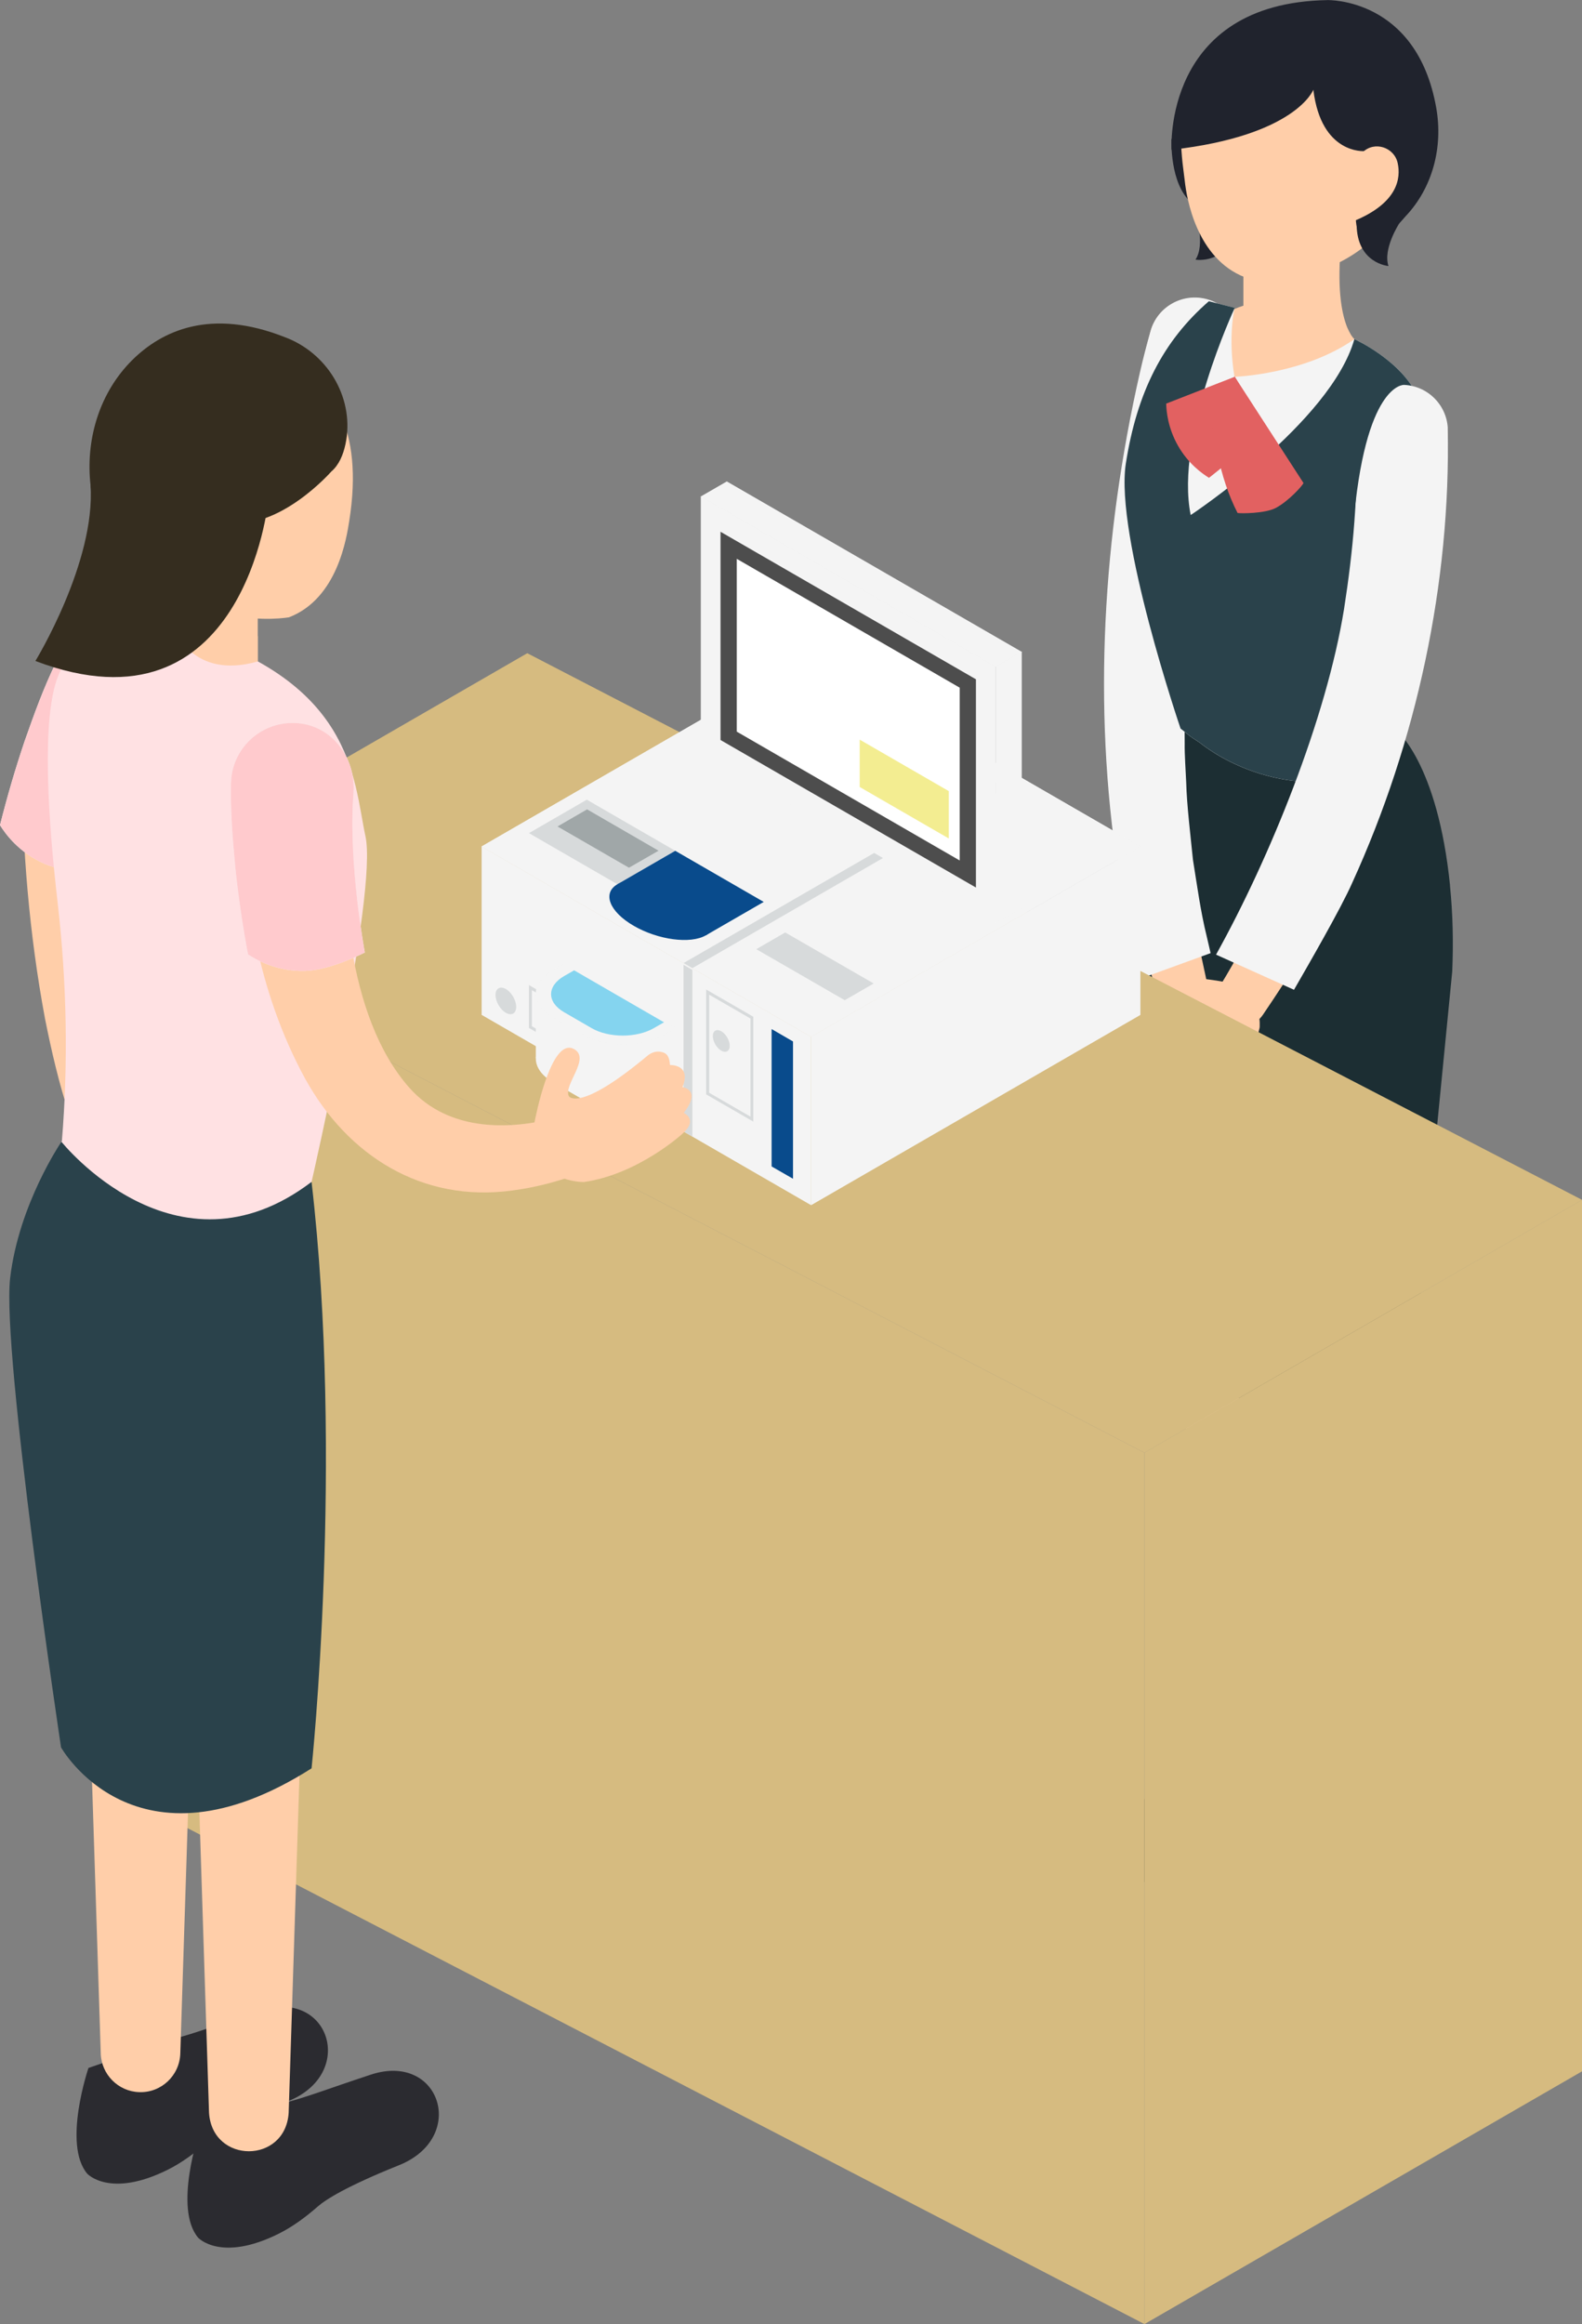 <?xml version="1.0" encoding="UTF-8"?>
<svg xmlns="http://www.w3.org/2000/svg" viewBox="0 0 168.47 247.32">
  <rect x="0" y="0" width="168.47" height="247.32" fill="#808080" stroke="none"/>
  <defs>
    <style>
      .cls-1 {
        fill: #f3ed91;
      }

      .cls-2 {
        fill: #ffcea9;
      }

      .cls-3 {
        fill: #ffcacd;
      }

      .cls-4 {
        fill: #4d4d4d;
      }

      .cls-5 {
        fill: #fff;
      }

      .cls-6, .cls-7, .cls-8, .cls-9 {
        opacity: .6;
      }

      .cls-6, .cls-7, .cls-10 {
        fill: #f4f4f4;
      }

      .cls-6, .cls-9 {
        mix-blend-mode: multiply;
      }

      .cls-11, .cls-8, .cls-9 {
        fill: #d6bb80;
      }

      .cls-12 {
        fill: #e26161;
      }

      .cls-7, .cls-8 {
        mix-blend-mode: screen;
      }

      .cls-13 {
        fill: #a0a7a8;
      }

      .cls-14 {
        isolation: isolate;
      }

      .cls-15 {
        fill: #84d4ef;
      }

      .cls-16 {
        fill: #d7dadb;
      }

      .cls-17 {
        fill: #1c2e33;
      }

      .cls-18 {
        fill: #094b8c;
      }

      .cls-19 {
        fill: #46d0d3;
      }

      .cls-20 {
        fill: #2b2b30;
      }

      .cls-21 {
        fill: #2a424b;
      }

      .cls-22 {
        fill: #20232d;
      }

      .cls-23 {
        fill: #ffe1e3;
      }

      .cls-24 {
        fill: #352d1f;
      }
    </style>
  </defs>
  <g class="cls-14">
    <g id="Layer_2" data-name="Layer 2">
      <g id="design">
        <g>
          <g id="_受付女性" data-name="受付女性">
            <path class="cls-22" d="M127.36,22.96s1.01,3.05-.05,4.67c0,0,3.35.6,4.42-3.48,0,0-2.66-1.77-4.84-2.17,0,0,.04.14.47.99Z"/>
            <path class="cls-2" d="M147.51,143.05c.79,17.22-.58,34.48-3.15,51.5-.23,1.51-1.64,2.55-3.15,2.33-1.41-.21-2.41-1.45-2.36-2.84.1-4.18.15-8.35.07-12.52-.2-11.9-1.06-23.8-2.96-35.54-.08-.48-.17-1.01-.26-1.41-.66-3.23,1.43-6.38,4.65-7.03,3.53-.75,6.98,1.92,7.15,5.52h0Z"/>
            <path class="cls-2" d="M136.14,136.05c.79,17.22-.58,34.48-3.15,51.5-.59,3.39-5.51,2.97-5.51-.47.22-8.35.11-16.71-.4-25.04-.49-7.73-1.23-15.43-2.49-23.06-.08-.48-.17-1.01-.26-1.41-.66-3.23,1.43-6.38,4.65-7.03,3.53-.75,6.98,1.92,7.15,5.52h0Z"/>
            <path class="cls-17" d="M154.42,94.26c-1.33-13.17-5.79-16.63-5.79-16.63l-23.67-1.81c-3.67,19.97-3.27,39.74-2.72,49.66h0c-.16,13.02,1.4,18.33,1.4,18.33,10.49,11.78,26.99.56,26.99.56l4.02-40.98c.13-3.05.07-6.1-.24-9.14Z"/>
            <path class="cls-2" d="M131.85,38.18c-3.8,11.85-5.8,24.34-6.3,36.76-.01,1.44-.12,4.87-.04,6.27.03,1.04.1,3.14.14,4.18.07,1.47.41,4.75.52,6.24.4,2.67.73,5.59,1.35,8.23,0,0,.88,4.08.88,4.08l.04.2c.66,3.44-4.26,4.7-5.32,1.33-.68-2.46-1.82-6.09-2.27-8.57-3.54-15.83-3.36-32.42-1-48.42.71-4.45,1.5-8.86,2.68-13.22.73-2.6,3.44-4.11,6.04-3.38,2.7.75,4.22,3.67,3.29,6.31h0Z"/>
            <path class="cls-2" d="M125.66,104.51c1.35-.51,1.97-.42,2.95-.29,2.13.27,6.69,1.09,6.03,2.74-.64,1.63-3.2-.66-4.09-.04,0,0-1.33.99,4.04,6.42.28.29.46.68.42,1.08-.04.42-.18.76-1.06.9,0,0,.25,1.85-1.8,1.22,0,0-.06,1.68-2.19.29,0,0-.45,1.35-1.84,0,0,0-3.76-3.5-4.78-8.04,0,0-.32-3.27,2.32-4.27Z"/>
            <path class="cls-22" d="M124.75,14.79s-.22,4.79,2.14,6.79l-.24-7.05-1.89.26Z"/>
            <path class="cls-10" d="M120.92,101.43l.71,2.65,7.29-2.65c-.22-.93-.42-1.81-.42-1.81-.65-2.6-1.03-5.48-1.46-8.12-.24-2.39-.66-5.87-.72-8.25-.05-1.23-.18-2.92-.16-4.15-.14-13.78,1.72-27.72,5.69-40.92.93-2.66-.59-5.59-3.31-6.34-2.6-.72-5.3.8-6.02,3.4-.41,1.46-.81,2.98-1.14,4.45-3.93,17.29-5.03,35.42-2.31,52.97.56,2.84,1.06,5.95,1.86,8.75Z"/>
            <path class="cls-2" d="M131.88,40.24c-.38-.15-.75-.31-1.09-.5-3.05-1.68-3.15-4.71-.13-6.45.53-.31,1.12-.56,1.75-.76v-8.4l7.24,4.18v-.36s3.11-1.4,3.11-1.4c-.37,4.55.19,7.03.72,8.32.22.47.17.36.38.75.22.35.38.48.38.48l-.25.23c.07,1.21-.68,2.42-2.27,3.34-.29.17-.6.31-.92.45,0,0-2.2.92-5.86.72-1.03-.06-2.07-.23-3.04-.59Z"/>
            <path class="cls-2" d="M132.58,29.51s11.33,2.07,16.99-8.5c5.66-10.58-2.98-20.07-8.76-20.22-6.63-.17-16.81,2.02-14.79,17.28.05.4.1.8.15,1.2.19,1.76,1.23,8.24,6.41,10.24Z"/>
            <path class="cls-10" d="M147.68,77.63c4.83-31.2,3.45-35.02,3.45-35.02-1.53-4.1-6.9-6.52-6.9-6.52-5.38,3.77-12.77,4.01-12.77,4.01-.72-4.39.02-7.34.02-7.34l-2.76-.7c-4.84,4.2-6.26,7.96-7.44,15.61-1.18,7.65,4.43,29.86,4.43,29.86,1.35,1.05.63.58,2.01,1.47,3.93,3.11,9.83,4.84,14.45,4,3.62-.66,5.54-2.74,5.43-5.31.05-.05.08-.08.08-.08Z"/>
            <path class="cls-21" d="M147.68,77.63c4.83-31.2,3.45-35.02,3.45-35.02-1.53-4.1-6.9-6.52-6.9-6.52-2.5,8.85-17.43,18.72-17.43,18.72-1.7-8.39,4.69-22.05,4.69-22.05l-2.76-.7c-4.84,4.2-7.65,9.63-8.84,17.28-1.18,7.65,5.83,28.19,5.83,28.19,1.48,1.16.63.58,2.01,1.47,3.93,3.11,9.83,4.84,14.45,4,3.62-.66,5.54-2.74,5.43-5.31.05-.05.08-.08.08-.08Z"/>
            <path class="cls-2" d="M154.18,46.11c-.07,16.35-4.19,33.17-11.37,47.83-2.32,4.94-5.27,9.55-8.32,14.05-.85,1.26-2.56,1.58-3.82.73-1.25-.84-1.57-2.53-.76-3.78,7.32-12.02,11.9-25.58,13.75-39.51.78-6.18,1.2-12.49.75-18.7-.3-2.69,1.64-5.11,4.32-5.4,2.85-.33,5.4,1.92,5.43,4.79h0Z"/>
            <path class="cls-2" d="M131.81,105.08c-1.35-.51-1.97-.42-2.95-.29-2.13.27-6.69,1.09-6.03,2.74.64,1.63,3.2-.66,4.09-.04,0,0,1.33.99-4.03,6.42-.28.29-.46.68-.42,1.08.04.42.18.76,1.06.9,0,0-.25,1.85,1.8,1.22,0,0,.06,1.68,2.19.29,0,0,.45,1.35,1.84,0,0,0,3.76-3.5,4.78-8.04,0,0,.32-3.27-2.32-4.27Z"/>
            <g>
              <path class="cls-12" d="M128.75,50.85c-.73-.45-2.2-1.49-3.3-3.41-1.07-1.88-1.24-3.64-1.26-4.49,2.44-.95,4.87-1.9,7.31-2.85l3.38,5.85-6.13,4.9Z"/>
              <path class="cls-12" d="M128.53,41.25c.8,5.46,1.22,9.34,3.26,13.34.35.06,2.89.07,4.06-.53,1.35-.71,2.85-2.36,2.96-2.66-2.44-3.76-4.87-7.53-7.31-11.29l-2.97,1.15Z"/>
            </g>
            <path class="cls-10" d="M154.18,45.58c-.14-2.67-2.41-4.74-5.09-4.62-2.75.11-4.87,2.5-4.67,5.24.25,6.22-.33,12.47-1.29,18.61-1.88,11.65-7.89,26.47-13.63,36.78l8.3,3.74c1.48-2.57,5.01-8.67,6.2-11.38,6.84-14.97,10.51-31.89,10.17-48.37Z"/>
            <path class="cls-22" d="M145.3,16.08s-4.6.38-5.44-6.53c0,0-1.84,4.89-15.1,6.39,0,0-.98-15.62,16.59-15.93,0,0,9.53-.29,11.6,11.48.73,4.15-.37,8.47-3.27,11.53-1.13,1.2-2.61,2.35-4.55,3.32-.35-1.3-1.05-2.29-.66-5.25.26-1.95.49-3.77.81-5Z"/>
            <path class="cls-2" d="M145.08,16.25s.02-.02.05-.06c1.24-1.2,3.34-.53,3.71,1.16.35,1.59.05,4.26-4.73,6.2,0,0-.19-2.36.97-7.3Z"/>
            <path class="cls-22" d="M149,23.79s-1.75,2.69-1.14,4.52c0,0-3.39-.27-3.39-4.49,0,0,3.02-1.03,5.24-.88,0,0-.07.13-.7.84Z"/>
            <path class="cls-21" d="M149.51,40.96s-4.19-.24-5.42,15.26l-1.49-14.09s2.46-3.22,6.91-1.17Z"/>
            <path class="cls-17" d="M138.88,192.69s-.5,4.07,5.45,2.02c0,0,1.69,1.92.12,5.84,0,0-12.81,9.56-17.51,7.44-.54-.24-.99-.68-1.17-1.25-.27-.87-.1-2.41,2.51-4.59,4.28-3.58,7.92-6.42,10.59-9.46Z"/>
            <path class="cls-17" d="M128.13,185.59s-.5,4.07,5.45,2.02c0,0,1.69,1.92.12,5.84,0,0-12.81,9.56-17.51,7.44-.54-.24-.99-.68-1.17-1.25-.27-.87-.1-2.41,2.51-4.59,4.28-3.58,7.92-6.42,10.59-9.46Z"/>
          </g>
          <g id="_カウンター" data-name="カウンター">
            <polygon class="cls-11" points="121.87 247.32 9.55 189.15 9.55 96.42 121.87 154.59 121.87 247.32"/>
            <polygon class="cls-11" points="168.47 220.42 121.87 247.32 121.87 154.59 168.47 127.69 168.47 220.42"/>
            <polygon class="cls-9" points="168.47 220.42 121.87 247.32 121.87 154.59 168.47 127.69 168.47 220.42"/>
            <polygon class="cls-11" points="121.87 154.59 9.55 96.42 56.15 69.52 168.47 127.69 121.87 154.59"/>
            <polygon class="cls-8" points="121.87 154.59 9.55 96.42 56.15 69.52 168.47 127.69 121.87 154.59"/>
          </g>
          <g id="_レジ" data-name="レジ">
            <g>
              <polygon class="cls-10" points="121.44 108 86.37 128.25 86.37 110.33 121.44 90.08 121.44 108"/>
              <polygon class="cls-6" points="121.44 108 86.37 128.25 86.37 110.33 121.44 90.08 121.44 108"/>
              <g>
                <polygon class="cls-10" points="86.37 110.33 51.29 90.08 86.37 69.83 121.44 90.08 86.37 110.33"/>
                <polygon class="cls-16" points="73.73 103.03 72.79 102.49 107.86 82.24 108.8 82.78 73.73 103.03"/>
                <polygon class="cls-16" points="56.33 88.66 62.49 85.1 71.91 90.54 65.75 94.1 56.33 88.66"/>
                <polygon class="cls-16" points="80.54 101.01 83.62 99.23 93.04 104.66 89.96 106.44 80.54 101.01"/>
                <polygon class="cls-13" points="59.37 87.95 62.52 86.13 70.13 90.53 66.98 92.34 59.37 87.95"/>
                <polygon class="cls-19" points="65.75 94.1 71.91 90.54 81.33 95.98 75.16 99.54 65.75 94.1"/>
                <path class="cls-19" d="M75.16,99.54c-1.63.94-5.06.49-7.66-1.01-2.6-1.5-3.39-3.48-1.75-4.43,1.63-.94,5.06-.49,7.66,1.01,2.6,1.5,3.39,3.48,1.75,4.43Z"/>
              </g>
              <g>
                <polygon class="cls-10" points="86.37 110.33 51.29 90.08 86.37 69.83 121.44 90.08 86.37 110.33"/>
                <polygon class="cls-7" points="86.37 110.33 51.29 90.08 86.37 69.83 121.44 90.08 86.37 110.33"/>
                <polygon class="cls-16" points="73.73 103.03 72.79 102.49 107.86 82.24 108.8 82.78 73.73 103.03"/>
                <polygon class="cls-16" points="56.33 88.66 62.49 85.1 71.91 90.54 65.75 94.1 56.33 88.66"/>
                <polygon class="cls-16" points="80.54 101.01 83.62 99.23 93.04 104.66 89.96 106.44 80.54 101.01"/>
                <polygon class="cls-13" points="59.37 87.95 62.52 86.13 70.13 90.53 66.98 92.34 59.37 87.95"/>
                <polygon class="cls-18" points="65.75 94.1 71.91 90.54 81.33 95.98 75.16 99.54 65.75 94.1"/>
                <path class="cls-18" d="M75.16,99.54c-1.63.94-5.06.49-7.66-1.01-2.6-1.5-3.39-3.48-1.75-4.43,1.63-.94,5.06-.49,7.66,1.01,2.6,1.5,3.39,3.48,1.75,4.43Z"/>
              </g>
              <g>
                <polygon class="cls-10" points="86.37 128.25 51.29 108 51.29 90.08 86.37 110.33 86.37 128.25"/>
                <path class="cls-16" d="M52.77,105.88c0-.7.49-.98,1.1-.63.61.35,1.1,1.2,1.1,1.9s-.49.98-1.1.63c-.61-.35-1.1-1.2-1.1-1.9Z"/>
                <path class="cls-16" d="M75.91,110.26c0-.57.4-.8.9-.52.5.29.9.98.9,1.55s-.4.8-.9.52c-.5-.29-.9-.98-.9-1.55Z"/>
                <path class="cls-16" d="M59.36,111.14l-3.03-1.75v-4.56l3.03,1.75v4.56ZM56.64,109.21l2.41,1.39v-3.84l-2.41-1.39v3.84Z"/>
                <path class="cls-16" d="M80.22,119.36l-5.02-2.9v-11.16l5.02,2.9v11.16ZM75.52,116.29l4.4,2.54v-10.44l-4.4-2.54v10.44Z"/>
                <polygon class="cls-16" points="73.73 120.95 72.79 120.41 72.79 102.67 73.73 103.21 73.73 120.95"/>
                <polygon class="cls-18" points="84.45 125.44 82.17 124.13 82.17 109.51 84.45 110.83 84.45 125.44"/>
              </g>
              <g>
                <polygon class="cls-10" points="106.03 70.97 74.63 52.84 77.4 51.24 108.8 69.37 106.03 70.97"/>
                <polygon class="cls-7" points="106.03 70.97 74.63 52.84 77.4 51.24 108.8 69.37 106.03 70.97"/>
                <polygon class="cls-10" points="108.8 96.64 106.03 98.24 106.03 70.93 108.8 69.33 108.8 96.64"/>
                <polygon class="cls-6" points="108.8 96.64 106.03 98.24 106.03 70.93 108.8 69.33 108.8 96.64"/>
                <g>
                  <polygon class="cls-10" points="106.03 98.24 74.63 80.11 74.63 52.8 106.03 70.93 106.03 98.24"/>
                  <polygon class="cls-4" points="103.93 94.45 76.73 78.75 76.73 56.59 103.93 72.29 103.93 94.45"/>
                  <polygon class="cls-5" points="102.2 91.57 78.46 77.86 78.46 59.47 102.2 73.18 102.2 91.57"/>
                  <polygon class="cls-1" points="101.04 89.23 91.55 83.75 91.55 78.71 101.04 84.19 101.04 89.23"/>
                </g>
              </g>
            </g>
            <g>
              <polygon class="cls-10" points="57.06 105.86 57.06 112.62 64.51 110.97 57.06 105.86"/>
              <path class="cls-10" d="M60.01,109.59l-1.19.67c-2.37,1.32-2.34,3.52.07,4.91l3.25,1.88c2.4,1.39,6.27,1.44,8.63.11l1.19-.67-11.95-6.9Z"/>
              <g>
                <path class="cls-10" d="M60.1,102.54l-1.25.72c-2.39,1.38-2.39,3.61,0,4.99l3.23,1.86c2.39,1.38,6.25,1.38,8.64,0l1.25-.72-11.87-6.85Z"/>
                <path class="cls-7" d="M60.1,102.54l-1.25.72c-2.39,1.38-2.39,3.61,0,4.99l3.23,1.86c2.39,1.38,6.25,1.38,8.64,0l1.25-.72-11.87-6.85Z"/>
                <path class="cls-15" d="M61.14,103.26l-1.08.62c-1.83,1.06-1.83,2.77,0,3.83l2.94,1.7c1.83,1.06,4.8,1.06,6.63,0l1.08-.62-9.57-5.53Z"/>
              </g>
            </g>
          </g>
          <g id="_お客様" data-name="お客様">
            <path class="cls-2" d="M13.59,81.76c-.97,12.48-1.44,31.78,4.31,42.9.9,1.61,1.98,3,3.23,3.92,1.49,1.01,1.86,3.07.78,4.52-.97,1.32-2.79,1.66-4.17.85-2.46-1.45-4.3-3.49-5.74-5.58-4.02-6.02-5.84-13.14-7.21-19.98-1.68-9.03-2.42-18.05-2.48-27.22.01-3.12,2.56-5.65,5.68-5.63,3.31,0,5.94,2.93,5.6,6.22h0Z"/>
            <path class="cls-20" d="M21.23,226.88s-2.77,8.12-.13,11.25c0,0,2.41,2.64,8.57-.42,1.52-.76,2.89-1.78,4.17-2.9.86-.75,3.06-2.15,8.64-4.39,7.35-2.94,4.41-12.08-3-9.64-4.91,1.62-6.66,2.36-9.59,3.11l-8.67,2.99Z"/>
            <path class="cls-20" d="M9.42,220.07s-2.77,8.12-.13,11.25c0,0,2.41,2.64,8.57-.42,1.52-.76,2.89-1.78,4.17-2.9.86-.75,3.06-2.15,8.64-4.39,7.35-2.94,4.41-12.08-3-9.64-4.91,1.62-6.66,2.36-9.59,3.11l-8.67,2.99Z"/>
            <path class="cls-2" d="M32.45,171.55l-1.71,53.3c-.36,5.44-8.11,5.44-8.48,0,0,0-1.71-53.3-1.71-53.3-.11-3.29,2.47-6.03,5.76-6.14,3.42-.12,6.26,2.72,6.14,6.14h0Z"/>
            <path class="cls-2" d="M20.91,165.24l-1.71,53.3c-.08,2.34-2.03,4.18-4.37,4.1-2.25-.07-4.03-1.89-4.1-4.1l-1.71-53.3c-.11-3.29,2.47-6.03,5.76-6.14,3.42-.12,6.26,2.72,6.14,6.14h0Z"/>
            <path class="cls-21" d="M6.54,121.51s-4.54,6.62-5.46,14.51c-.91,7.89,5.42,49.93,5.42,49.93,0,0,7.92,14.16,26.68,2.23,0,0,3.44-32.71,0-62.39l-26.64-4.27Z"/>
            <g>
              <path class="cls-10" d="M0,87.81c.49.79,1.95,2.93,4.81,4.14,2.53,1.07,6.58.87,6.58.87,0,0,2.32-9.33,5.96-15.87,1.89-3.4.91-7.76-2.6-9.45-3.25-1.6-7.18-.27-8.78,2.98-1.34,2.74-2.34,5.53-3.34,8.37-1,2.95-1.87,5.94-2.63,8.96Z"/>
              <path class="cls-3" d="M0,87.81c.49.79,1.95,2.93,4.81,4.14,2.53,1.07,6.58.87,6.58.87,0,0,2.32-9.33,5.96-15.87,1.89-3.4.91-7.76-2.6-9.45-3.25-1.6-7.18-.27-8.78,2.98-1.34,2.74-2.34,5.53-3.34,8.37-1,2.95-1.87,5.94-2.63,8.96Z"/>
            </g>
            <path class="cls-2" d="M37.19,55.45c-.28,1.75-1.23,8.24-6.41,10.24,0,0-11.33,2.07-16.99-8.5-5.66-10.58,2.42-19.69,8.76-20.22,0,0,17.86-1.61,14.64,18.48Z"/>
            <polygon class="cls-2" points="27.45 75.45 18.6 70.34 18.6 57.67 27.45 62.78 27.45 75.45"/>
            <path class="cls-23" d="M18.6,66.9s-9.12-2.85-12.37,4.94c-1.87,4.48-1.09,15.6-.09,24.24.97,8.42,1.14,16.92.45,25.36l-.05.06s12.17,15.28,26.64,4.27c0,0,7.06-30.7,5.74-36.77-1.32-6.08-1.14-16.75-20.32-22.11Z"/>
            <path class="cls-2" d="M18.6,66.9s1.82,5.48,8.85,3.49v-2.69l-8.85-2.51v1.71Z"/>
            <path class="cls-2" d="M36.76,84.3c-.59,9.83.14,23.88,6.82,31.44,4.22,4.78,11.03,4.66,16.8,2.88,1.69-.52,3.49.44,3.99,2.14.47,1.59-.39,3.26-1.91,3.85-2.48.96-5.11,1.72-7.91,2.08-9.56,1.31-17.5-3.66-22.05-11.89-5.12-9.4-6.59-19.54-7.02-29.93-.01-.39,0-.81,0-1.27.04-3.12,2.6-5.63,5.72-5.59,3.33.02,5.95,3,5.56,6.3h0Z"/>
            <path class="cls-10" d="M26.41,101.56c.77.51,2.99,1.85,6.1,1.76,2.74-.08,6.34-1.96,6.34-1.96,0,0-1.78-9.44-1.21-16.91.3-3.88-2.41-7.43-6.31-7.51-3.62-.1-6.64,2.75-6.73,6.37-.07,3.05.18,6,.46,9,.32,3.09.78,6.18,1.35,9.24Z"/>
            <path class="cls-3" d="M26.41,101.56c.77.51,2.99,1.85,6.1,1.76,2.74-.08,6.34-1.96,6.34-1.96,0,0-1.78-9.44-1.21-16.91.3-3.88-2.41-7.43-6.31-7.51-3.62-.1-6.64,2.75-6.73,6.37-.07,3.05.18,6,.46,9,.32,3.09.78,6.18,1.35,9.24Z"/>
            <path class="cls-24" d="M35.27,50.19s-5.46,6.23-10.96,5.42l-2.41,5.13-3.29,2.85s-8.16-2.74-9.01-12.37c-.42-4.74,1.09-9.52,4.46-12.88,3.12-3.1,8.32-5.63,16.35-2.43.09.04.18.07.28.11,4.42,1.84,7.09,6.57,6.1,11.25-.25,1.16-.7,2.22-1.51,2.91Z"/>
            <path class="cls-2" d="M57.11,122.48c-.49-1.73-.31-2.49-.06-3.68.56-2.6,2.04-8.17,4.02-7.19,1.95.97-1.15,3.89-.48,5.06,0,0,1.09,1.75,8.37-4.33.39-.32.89-.5,1.39-.41.52.09.93.31,1,1.41,0,0,2.31-.12,1.33,2.35,0,0,2.08.25.13,2.74,0,0,1.63.7-.19,2.27,0,0-4.72,4.29-10.46,5.09,0,0-4.09.05-5.05-3.31Z"/>
            <path class="cls-24" d="M3.77,70.34s6.43-10.51,5.87-18.71l18.93,1.65s-2.52,25.51-24.8,17.06Z"/>
          </g>
        </g>
      </g>
    </g>
  </g>
</svg>